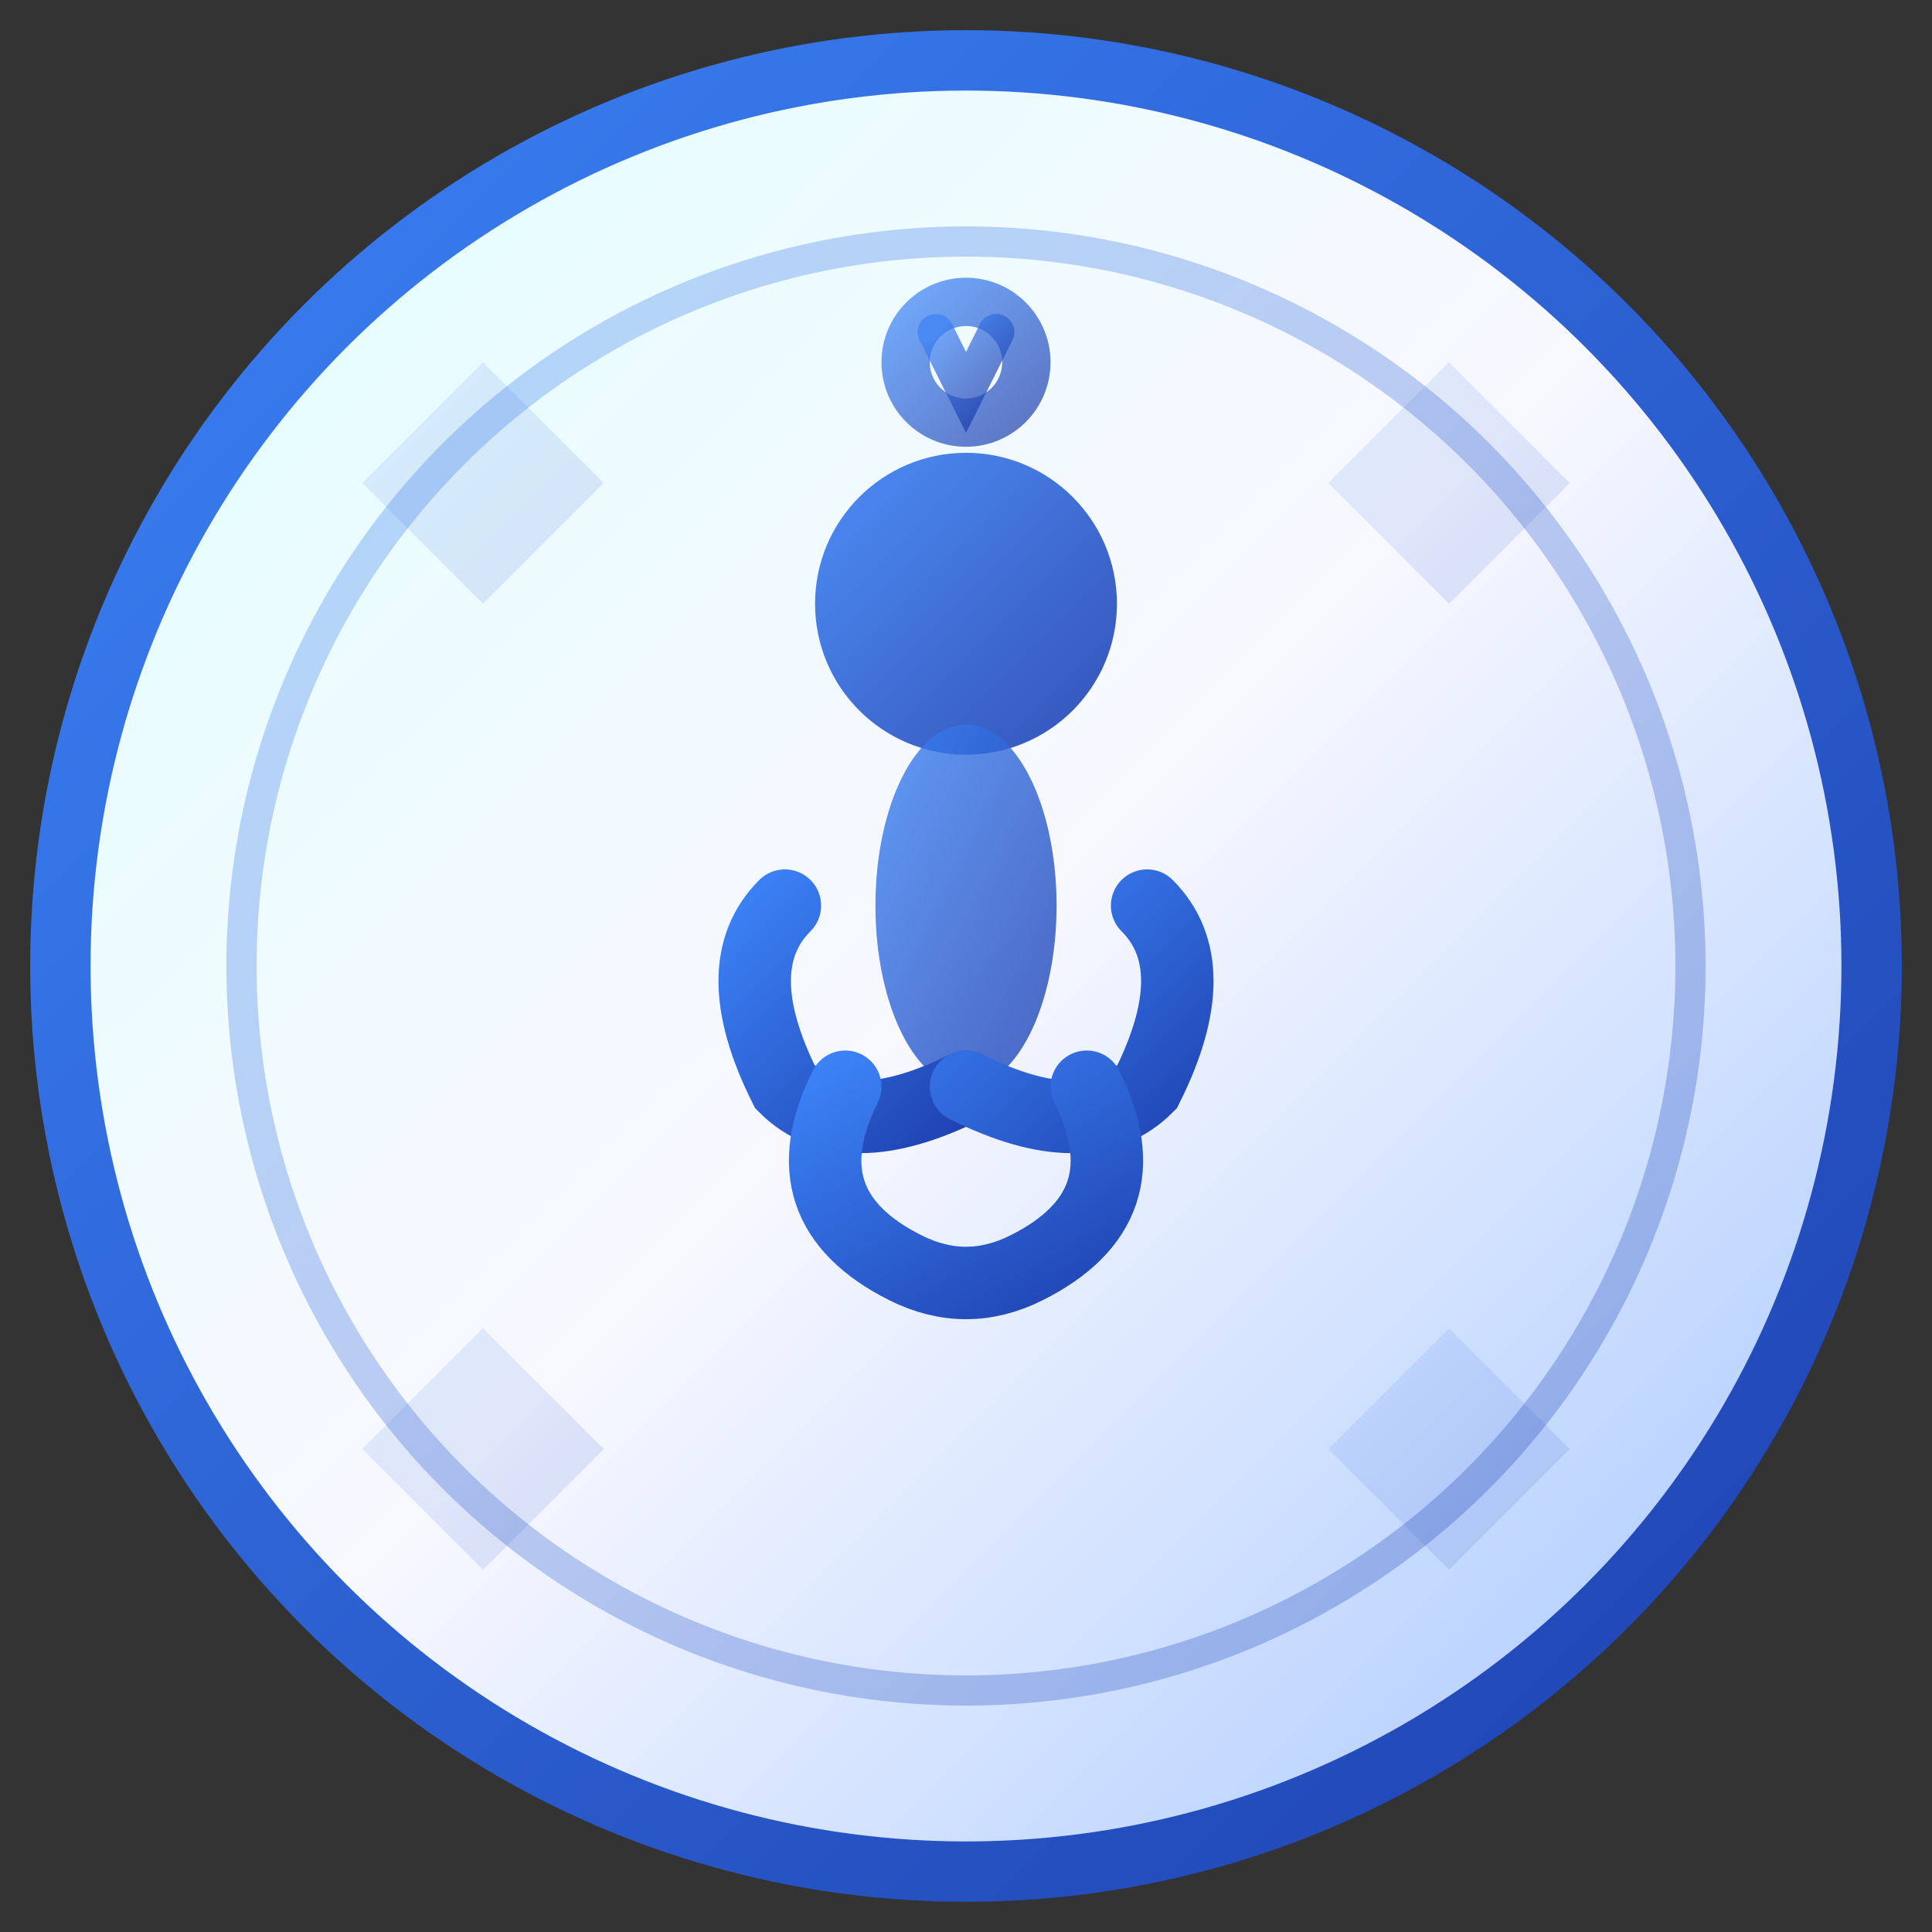 <svg
  xmlns="http://www.w3.org/2000/svg"
  viewBox="0 0 32 32"
  width="32"
  height="32"
>
  <rect x="0" y="0" width="32" height="32" fill="#333333" stroke="none"/>
  <defs>
    <linearGradient id="iceGradient" x1="0%" y1="0%" x2="100%" y2="100%">
      <stop offset="0%" style="stop-color: #e0ffff; stop-opacity: 1" />
      <stop offset="50%" style="stop-color: #f8f8ff; stop-opacity: 1" />
      <stop offset="100%" style="stop-color: #a0c4ff; stop-opacity: 1" />
    </linearGradient>
    <linearGradient id="yogaGradient" x1="0%" y1="0%" x2="100%" y2="100%">
      <stop offset="0%" style="stop-color: #3b82f6; stop-opacity: 1" />
      <stop offset="100%" style="stop-color: #1e40af; stop-opacity: 1" />
    </linearGradient>
  </defs>

  <!-- Background Circle -->
  <circle
    cx="16"
    cy="16"
    r="15"
    fill="url(#iceGradient)"
    stroke="url(#yogaGradient)"
    stroke-width="1"
  />

  <!-- Yoga Lotus Position Figure -->
  <g transform="translate(16,16)">
    <!-- Head -->
    <circle cx="0" cy="-6" r="2.5" fill="url(#yogaGradient)" opacity="0.9" />

    <!-- Body -->
    <ellipse
      cx="0"
      cy="-1"
      rx="1.5"
      ry="3"
      fill="url(#yogaGradient)"
      opacity="0.8"
    />

    <!-- Arms in meditation position -->
    <path
      d="M -3,-1 Q -4,0 -3,2 Q -2,3 0,2"
      fill="none"
      stroke="url(#yogaGradient)"
      stroke-width="1.2"
      stroke-linecap="round"
    />
    <path
      d="M 3,-1 Q 4,0 3,2 Q 2,3 0,2"
      fill="none"
      stroke="url(#yogaGradient)"
      stroke-width="1.2"
      stroke-linecap="round"
    />

    <!-- Legs in lotus position -->
    <path
      d="M -2,2 Q -3,4 -1,5 Q 0,5.5 1,5 Q 3,4 2,2"
      fill="none"
      stroke="url(#yogaGradient)"
      stroke-width="1.2"
      stroke-linecap="round"
    />

    <!-- Meditation symbol above head -->
    <circle
      cx="0"
      cy="-10"
      r="1"
      fill="none"
      stroke="url(#yogaGradient)"
      stroke-width="0.8"
      opacity="0.7"
    />
    <path
      d="M -0.5,-10.5 L 0,-9.5 L 0.5,-10.5"
      fill="none"
      stroke="url(#yogaGradient)"
      stroke-width="0.6"
      stroke-linecap="round"
      opacity="0.7"
    />
  </g>

  <!-- Ice crystal elements around -->
  <g opacity="0.4">
    <path
      d="M 6,8 L 8,6 L 10,8 L 8,10 Z"
      fill="url(#yogaGradient)"
      opacity="0.3"
    />
    <path
      d="M 22,8 L 24,6 L 26,8 L 24,10 Z"
      fill="url(#yogaGradient)"
      opacity="0.3"
    />
    <path
      d="M 6,24 L 8,22 L 10,24 L 8,26 Z"
      fill="url(#yogaGradient)"
      opacity="0.3"
    />
    <path
      d="M 22,24 L 24,22 L 26,24 L 24,26 Z"
      fill="url(#yogaGradient)"
      opacity="0.3"
    />
  </g>

  <!-- Zen circle -->
  <circle
    cx="16"
    cy="16"
    r="12"
    fill="none"
    stroke="url(#yogaGradient)"
    stroke-width="0.5"
    opacity="0.3"
  />
</svg>
